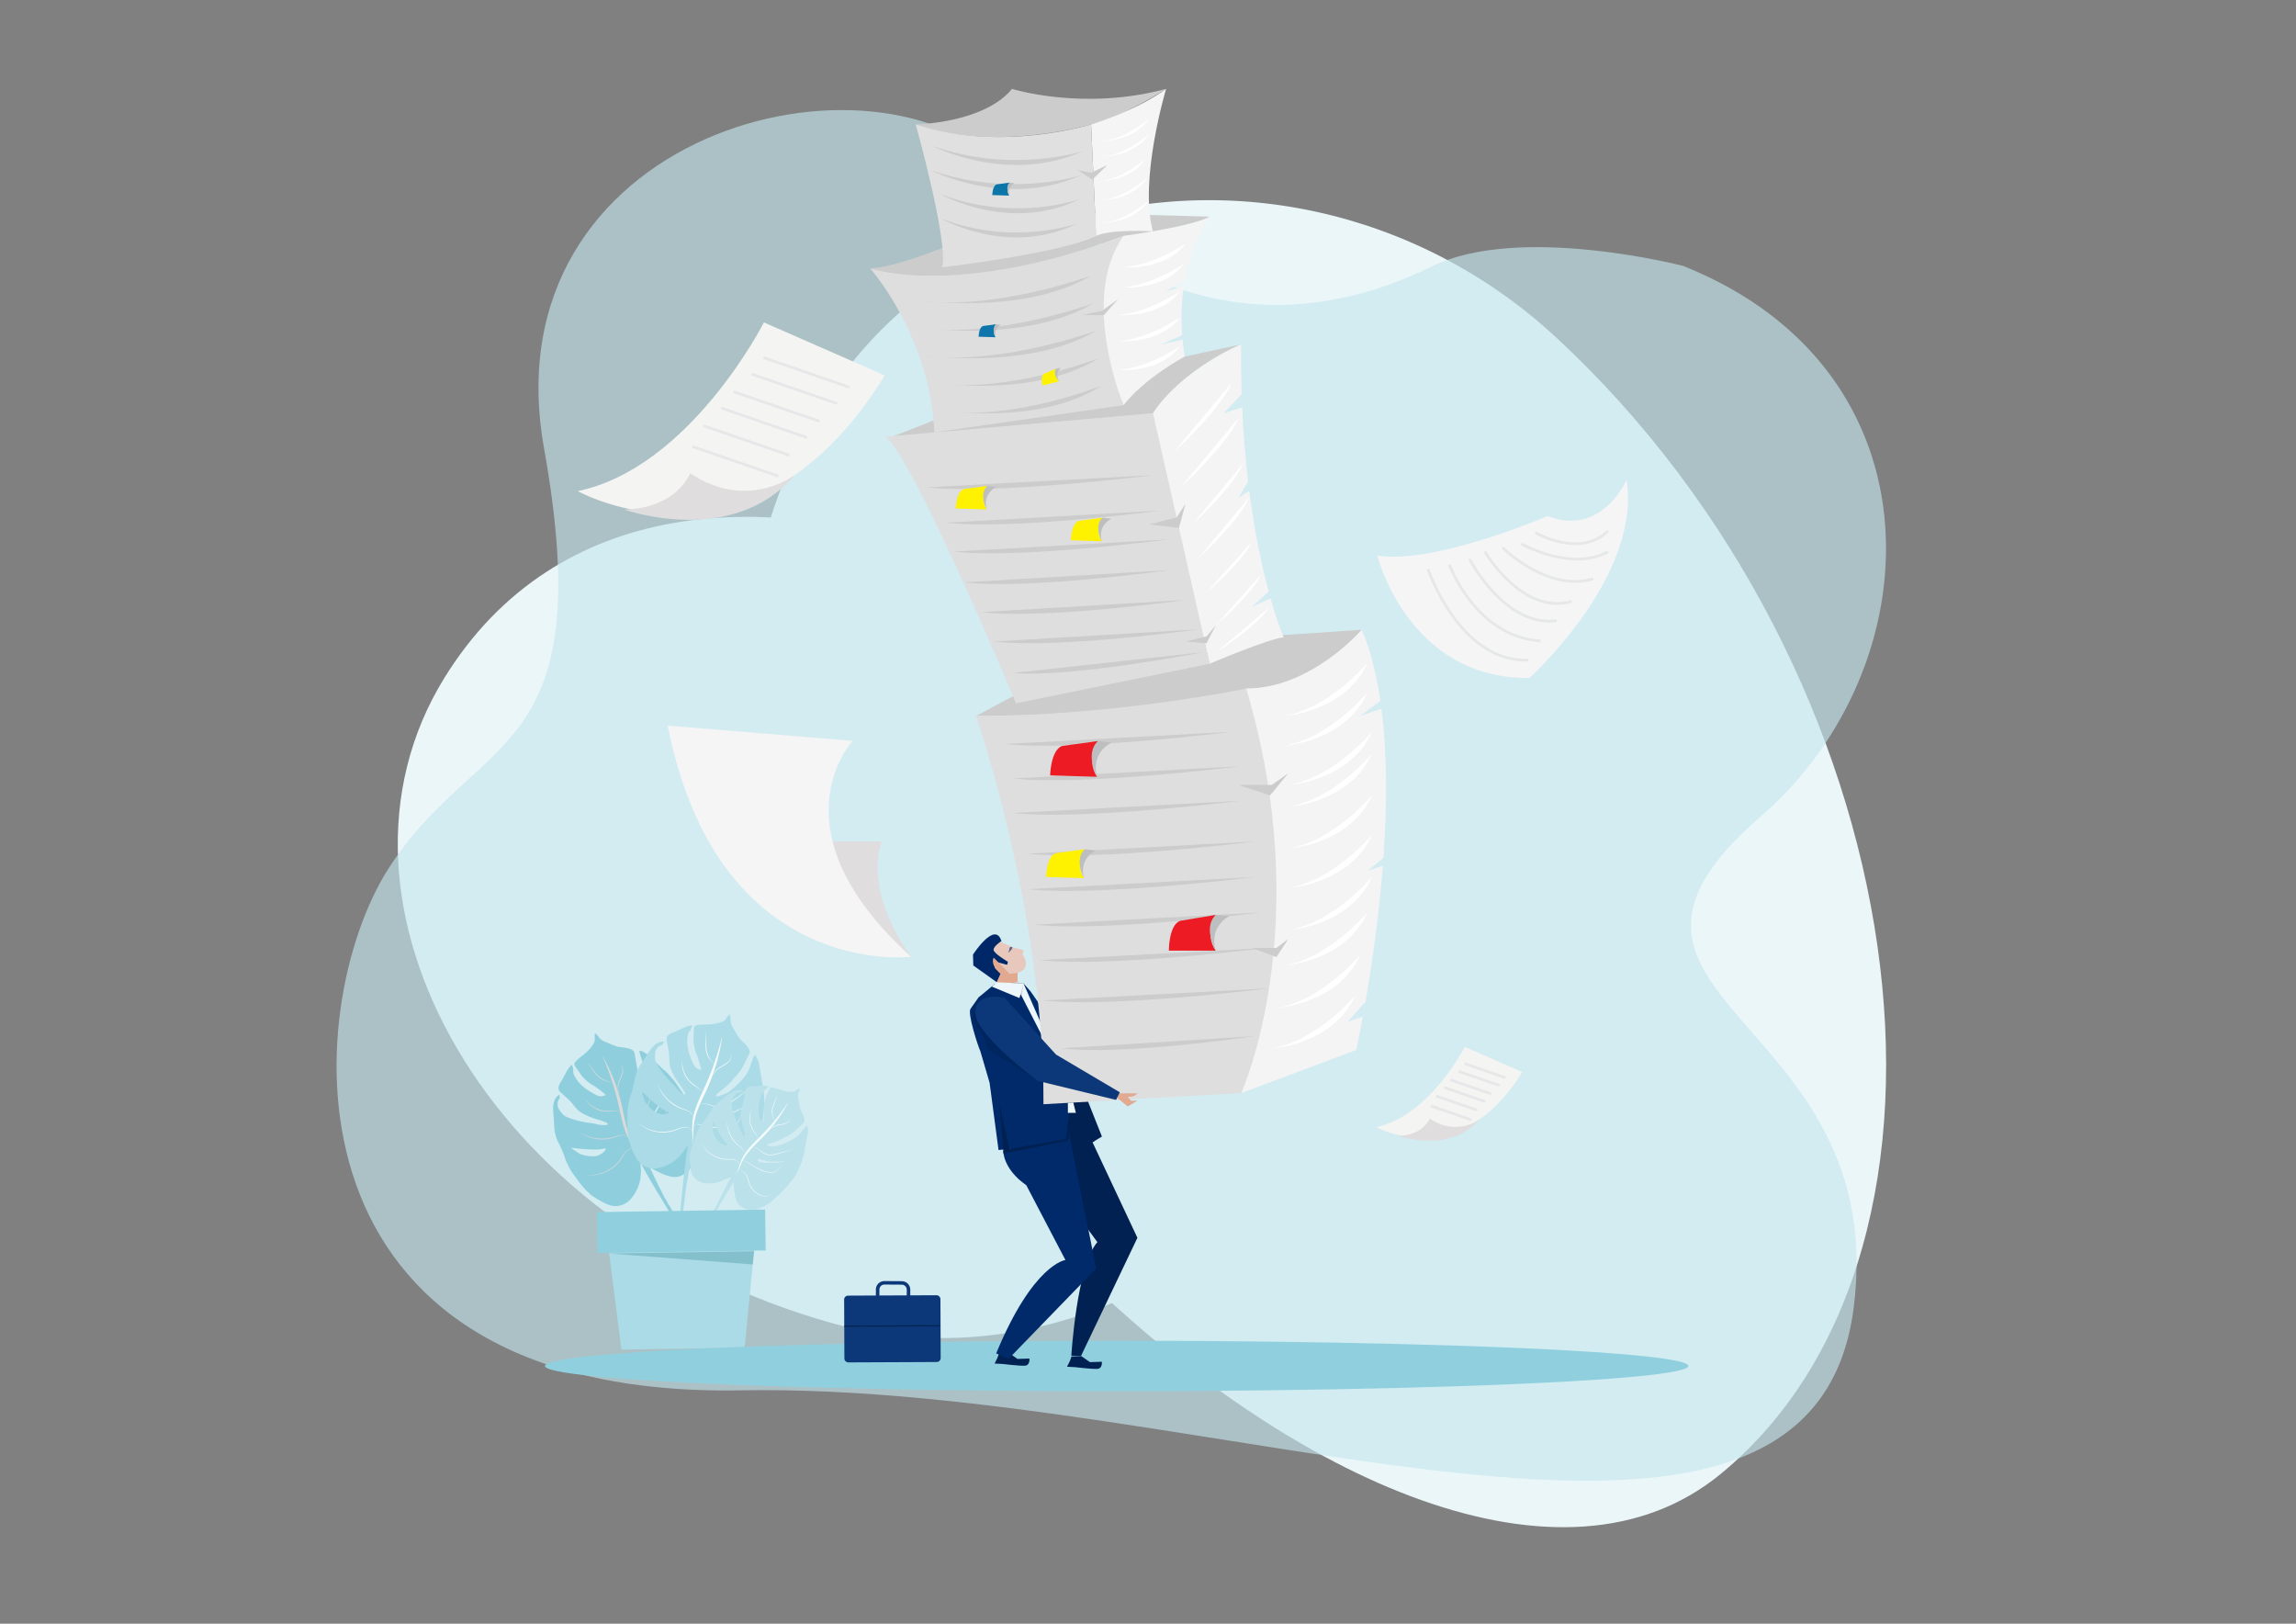 <svg xmlns="http://www.w3.org/2000/svg" id="Layer_1" data-name="Layer 1" version="1.1" viewBox="0 0 841.89 595.28"><rect x="0" y="0" width="841.89" height="595.28" fill="#808080" stroke="none"/><defs><style>.cls-14,.cls-15,.cls-16,.cls-17,.cls-2,.cls-20,.cls-21,.cls-24,.cls-26,.cls-28,.cls-29,.cls-3,.cls-31,.cls-32,.cls-4,.cls-5,.cls-6,.cls-7,.cls-8,.cls-9{stroke-width:0}.cls-2{fill:#dbdada}.cls-3{fill:#f5f5f5}.cls-4{fill:#dedede}.cls-5{fill:#f4f4f2}.cls-6{fill:#e0a990}.cls-33,.cls-34{stroke:#faf8f8;stroke-width:.25px}.cls-33,.cls-34,.cls-35{stroke-miterlimit:10}.cls-31,.cls-33{fill:#f6fbfc}.cls-7{fill:#ed1c24}.cls-8{fill:#edf6fb}.cls-9{fill:#0c3879}.cls-14{fill:#f4f4f4}.cls-15{fill:#aadbe6}.cls-16{fill:#bcbec0}.cls-17{fill:#002a69}.cls-34,.cls-35{fill:none}.cls-35{stroke:#e6e7e8}.cls-20{fill:#dfddde}.cls-21{fill:#fff200}.cls-32{fill:#002152}.cls-24{fill:#ebf6f9}.cls-26{fill:#ccc}.cls-28{fill:#fff}.cls-29{fill:#90d0de}</style></defs><path d="M570.39 123.52c-50.19-46.43-121.81-62.57-186.4-40.13-43 14.94-85.3 47.48-103.99 115.1-44.85 162.3 235.35 437.16 351.04 341.8 100.98-83.23 72.25-293.83-60.65-416.78Z" class="cls-24"/><path d="M305.59 485.23c48.06 13.36 103.08 1.3 142.68-32.55 26.36-22.54 47.47-55.78 42.38-103.54-12.23-114.62-245.22-234.5-327.79-100.48-50.44 81.87 15.46 201.2 142.73 236.57" class="cls-24"/><path d="M617.2 97.5s-60.04-15.6-92.11.15c-32.07 15.74-92.35 32.51-155.6-34.61-48.6-51.57-190.64-14.13-170.01 101.28s-24.36 103.28-56.92 153.93S100 512.82 271.68 509.72c171.68-3.09 392.04 93.83 408.01-30.18C693.6 371.5 567.75 366.67 645.64 299.3c63.09-54.57 67.97-163.32-28.45-201.8Z" style="stroke-width:0;fill:#c3e5ed;opacity:.64"/><path d="M596.45 175.8s-8.92 21.19-28.99 13.38c0 0-41.26 17.84-62.44 14.5 0 0 11.15 45.2 55.75 44.9 0 0 41.26-37.1 35.68-72.78" class="cls-3"/><path d="M562.94 195.26s16.39 9.63 26.76-.66M557.8 199.36s18.09 10.35 31.9 2.92M551 200.79s16.47 16.48 33.19 11.4M544.42 202.16s13.63 23.53 31.9 18.33" class="cls-35"/><path d="M538.84 204.96s13.01 25.19 31.96 22.59M531.41 206.97s9.66 26.52 33.45 28.01" class="cls-35"/><path d="M523.6 208.59s11.46 34.19 36.77 33.45" class="cls-35"/><path d="M294.23 308.51h29.09s-7.5 16.61 10.74 42.26c0 0-31.02-13.15-39.84-42.26Z" class="cls-20"/><path d="M312.66 271.6s-30.28 32.34 21.42 79.17c0 0-70.74 8.92-89.25-84.74l67.83 5.58Z" class="cls-3"/><path d="M280.11 118.21s-27.07 53.28-68.25 61.84c0 0 64.12 36.12 112.59-42.41z" class="cls-5"/><path d="M291.37 174.2s-17.31 13.36-38.32-.7c0 0-4.69 12.8-24.16 13.31 0 0 39.65 14.21 62.49-12.62Z" class="cls-20"/><path d="m279.99 131.11 31.47 10.85M275.49 137.11l31.47 10.84M268.99 143.6l31.47 10.84M264.49 149.59l31.47 10.85M257.98 156.08l31.47 10.85M253.91 163.7l31.47 10.85" class="cls-35"/><path d="M537.09 383.8s-12.87 25.33-32.45 29.41c0 0 30.49 17.18 53.54-20.17l-21.08-9.24Z" class="cls-5"/><path d="M542.45 410.43s-8.23 6.35-18.22-.33c0 0-2.23 6.09-11.49 6.33 0 0 18.85 6.76 29.71-6" class="cls-20"/><path d="M537.04 389.94 552 395.1M534.9 392.79l14.96 5.16M531.8 395.88l14.97 5.15M529.66 398.72l14.97 5.16M526.57 401.81l14.96 5.16M524.63 405.43l14.97 5.16" class="cls-35"/><path d="M249.48 399.62a28.6 28.6 0 0 0-4.05-5.39c-.62-.79-1.31-1.52-2.16-2.09l-5.61-5.33c-.49-.44-1.08-.78-1.65-1.12-.33-.2-.7-.31-1.07-.45s-.51-.05-.45.32c.07.43.17.85.3 1.27.39 1.23.83 2.44 1.18 3.68.43 1.49.41 3.02.27 4.55-.17 1.79-.34 3.58-.85 5.32-.18.59-.26 1.23-.52 1.79-.33.73-.76 1.43-1.2 2.11-.3.47-.66.91-1.04 1.33-.23.25-.57.11-.61-.24-.02-.12 0-.26.03-.38.35-1.5.74-2.99 1.06-4.5.17-.78.25-1.58.33-2.38.12-1.25.21-2.5.29-3.76.04-.65.05-1.31 0-1.95-.05-.62-.17-1.24-.28-1.86-.26-1.47-.51-2.93-.79-4.4-.12-.64-.53-1.08-1.12-1.37-1.02-.48-2.11-.65-3.21-.78-.77-.09-1.56-.14-2.28-.39-1.4-.48-2.76-1.09-4.13-1.64-.99-.39-1.82-.97-2.44-1.86-.26-.38-.59-.72-.92-1.03-.27-.24-.47-.16-.49.19-.03.43-.01.87.01 1.3.04.72-.03 1.41-.43 2.05-1.1 1.79-2.56 3.23-4.23 4.49-.79.6-1.53 1.26-2.25 1.94-.63.6-.73 1.23-.26 1.93.55.82 1.13 1.62 1.72 2.41.59 1 2.12 3.09 5.39 4.83.34.24.68.48 1.01.73.94.69 1.86 1.41 2.77 2.13.32.25.26.42-.12.57-.96.38-1.94.34-2.84-.08-1-.47-1.96-1.05-2.9-1.65-2.07-1.31-3.86-2.91-5.07-5.09-.39-.7-.77-1.43-.67-2.24.09-.77-.32-1.42-.39-2.18-.24.12-.46.25-.63.43-.65.67-1.11 1.47-1.55 2.27-.58 1.05-1.13 2.11-1.73 3.14-.35.61-.81 1.17-.98 1.88-.19.8-.2 1.56.44 2.18.38.36.79.69 1.17 1.04.82.75 1.68 1.47 2.46 2.27.67.69 1.23 1.49 1.86 2.22.65.74 1.33 1.48 2.17 2 1.99 1.22 4.15 2.07 6.4 2.69 1.01.28 1.98.68 2.96 1.07.2.08.45.34.45.51 0 .28-.35.3-.59.33-.99.12-1.97 0-2.93-.17-.63-.12-1.25-.29-1.89-.4-1.06-.18-2.12-.3-3.17-.49a32 32 0 0 1-5.27-1.42c-.91-.34-1.85-.67-2.55-1.36-.5-.49-.89-1.1-1.31-1.67-.82-1.11-.95-2.97-.05-4 .11-.13.19-.35.18-.51-.04-.36-.25-.71 0-1.1-.09.01-.14.03-.18.05-.91.52-1.46 1.31-1.82 2.27-.54 1.43-.46 2.9-.36 4.38.07 1.16.21 2.31.25 3.47.03.92.08 1.84.2 2.76.15 1.16.44 2.29.85 3.37.36.96.9 1.85 1.33 2.79.43.95.84 1.91 1.21 2.87.31.8.51 1.65.87 2.43.54 1.2 1.11 2.39 1.79 3.51.7 1.15 1.54 2.22 2.36 3.31.74 1.08 1.5 2.02 2.22 2.83.06.07.12.15.18.22.32.4.69.77 1.05 1.17.01-.02.03-.05.04-.07.4.39.76.72 1.09 1-.03.02-.06.03-.08.05.03.03.07.08.11.11.46.32.92.65 1.39.96 1.69 1.11 3.41 2.15 5.31 2.87 1.41.54 2.84.65 4.3.3 1.7-.41 3.11-1.32 4.18-2.69 1.81-2.31 3.07-4.86 3.36-7.82.07-.78.11-1.56.1-2.34 0-.78-.1-1.56-.11-2.35 0-.13.02-.26.05-.4 3.64 7.11 14.48 24.37 14.48 24.37l1.44-.52c-.76-.68-1.64-1.8-2.58-3.22 0-.02-.02-.03-.03-.05-.54-.93-1.06-1.88-1.59-2.82-.36-.64-.71-1.28-1.08-1.91-.14-.23-.33-.43-.49-.65-.05-.07-.09-.15-.13-.22-.1-.21-.18-.44-.29-.65-.41-.72-.83-1.44-1.24-2.15-2.07-3.99-4.01-8.11-5.34-10.99.14.12.28.25.43.37.99.81 2.12 1.38 3.27 1.92 1.46.7 2.93 1.33 4.55 1.59 1.71.27 3.27-.11 4.67-1.1 2.08-1.48 3.3-3.55 3.88-5.99.43-1.8.53-3.64.38-5.49q-.045-.63-.15-1.26s-1.56-12.64-5.61-18.03Zm-27.45 21.89c-.32.54-.79.94-1.28 1.31-.75.54-1.58.96-2.51 1.04-.77.07-1.55.07-2.32-.02-1.17-.14-2.32-.4-3.39-.84l-3.3-2.22c1.81.24 4.76.57 7.56.63.1 0 .2 0 .3.01 1.26.04 2.52.06 3.76-.21.32-.05.62-.1.9-.17.34 0 .45.18.28.48Zm20.46-17.55c-1.06 2.51-2.48 4.81-4.03 7.04-.5.72-1.08 1.37-1.83 1.84-.22.14-.49.23-.74.29-.3.08-.56-.22-.43-.5.11-.23.31-.43.49-.62 1.32-1.44 2.89-2.66 3.99-4.3.71-1.06 1.31-2.18 1.96-3.28l.9-1.56c.03.02.07.03.1.05-.14.34-.28.69-.42 1.03Z" style="stroke-width:0;fill:#8fcfdd"/><path d="m235.79 425.15-.2-.37c-.14-.24-.34-.59-.64-1.03-.3-.43-.68-.95-1.15-1.53-.46-.58-1.01-1.24-1.59-2s-1.15-1.65-1.68-2.64c-.53-1-1-2.11-1.41-3.3-.83-2.39-1.4-5.1-2.01-7.9-.61-2.79-1.3-5.43-2.01-7.8s-1.44-4.49-2.09-6.25c-.66-1.76-1.23-3.17-1.64-4.14s-.64-1.51-.64-1.51.07.13.21.37c.13.24.34.6.59 1.06.5.93 1.2 2.29 1.99 4.01a69.92 69.92 0 0 1 4.66 14.02c.61 2.82 1.11 5.49 1.82 7.85.35 1.18.75 2.27 1.2 3.26s.94 1.88 1.46 2.66c.51.78 1 1.48 1.42 2.1s.76 1.18 1.01 1.64c.26.46.43.84.54 1.09.1.26.16.39.16.39Z" class="cls-2"/><path d="M227.4 390.16s.03.02.09.07c.03.02.07.05.11.08.04.04.09.08.14.13.2.21.46.56.59 1.07.15.5.17 1.14.05 1.82-.11.69-.42 1.39-.74 2.1s-.62 1.39-.78 2.04c-.16.64-.14 1.25-.13 1.76s0 .93-.03 1.22c-.02.14-.04.25-.05.33-.02.07-.02.11-.02.11s0-.04.01-.11c0-.07.02-.19.02-.33.01-.29-.01-.7-.06-1.21-.02-.26-.05-.54-.05-.84 0-.31.03-.64.09-.98.13-.68.43-1.39.75-2.1.32-.72.63-1.39.76-2.04.14-.65.15-1.26.04-1.75-.09-.5-.31-.86-.49-1.08-.05-.05-.09-.1-.12-.14-.04-.04-.07-.07-.1-.09-.06-.05-.08-.08-.08-.08ZM214.32 402.55s.12.18.33.49c.23.3.56.75 1.05 1.23.48.48 1.11 1 1.87 1.48s1.67.89 2.66 1.17c2 .59 3.93.28 5.31.37.69.03 1.25.12 1.62.22.19.05.33.09.43.13.1.03.15.05.15.05s-.05-.01-.15-.04-.24-.06-.43-.1c-.38-.07-.93-.13-1.61-.12-.69 0-1.5.07-2.41.09-.91.03-1.94-.04-2.96-.34a9.7 9.7 0 0 1-2.71-1.24c-.77-.51-1.38-1.06-1.85-1.57s-.78-.98-.99-1.3l-.3-.52ZM212.76 415.3s.22.12.63.35c.2.11.46.23.75.37.15.07.31.13.48.21.17.07.35.15.55.22 1.53.59 3.79 1.12 6.3.99 1.25-.06 2.44-.27 3.48-.57.53-.14 1.01-.32 1.48-.46s.92-.25 1.34-.28c.84-.08 1.52.15 1.91.4.2.13.33.25.41.34s.12.14.12.14-.04-.05-.13-.13-.22-.2-.42-.31c-.39-.23-1.07-.41-1.88-.3-.41.05-.84.17-1.3.32s-.94.35-1.47.5c-1.05.33-2.26.56-3.53.62-1.27.07-2.49-.05-3.57-.27s-2.03-.53-2.79-.86c-.19-.07-.37-.16-.54-.24s-.33-.15-.47-.23c-.29-.16-.54-.29-.74-.41l-.61-.39ZM214.33 430.69s.32.03.91.09c.29.01.65.03 1.07.03.42-.02.89-.02 1.41-.1 1.04-.12 2.26-.39 3.54-.9.16-.06.32-.13.49-.19.16-.08.32-.15.48-.23.33-.15.65-.33.97-.52.17-.09.32-.19.48-.3.16-.1.32-.21.48-.31.16-.11.31-.23.47-.35s.32-.23.46-.37c.3-.26.6-.51.87-.79.13-.14.28-.27.4-.41l.37-.43c.48-.57.9-1.16 1.26-1.75.37-.58.73-1.15 1.13-1.62.4-.48.84-.88 1.31-1.14s.94-.39 1.36-.43.79.02 1.07.11c.57.2.76.49.77.47 0 .02-.22-.27-.78-.43-.28-.08-.64-.12-1.05-.07-.41.06-.86.2-1.31.46s-.86.66-1.23 1.14c-.38.48-.72 1.04-1.08 1.63s-.77 1.21-1.26 1.79c-.12.15-.25.29-.37.44-.13.14-.27.28-.41.42-.27.29-.58.54-.88.81-.15.14-.31.25-.47.37s-.32.24-.48.35c-.17.11-.33.21-.49.32s-.32.21-.49.3c-.33.18-.66.37-1 .51-.17.08-.33.15-.49.23-.17.06-.33.13-.5.19-1.31.49-2.56.73-3.61.82-.53.06-1 .04-1.42.05-.42-.02-.78-.05-1.07-.07l-.9-.14ZM240.2 396.15l-.03.21c-.02.14-.05.34-.1.6-.09.52-.25 1.27-.48 2.18-.23.92-.54 2-.91 3.19q-.285.9-.6 1.86c-.21.64-.43 1.32-.74 1.98s-.74 1.26-1.24 1.74c-.5.49-1.05.87-1.63 1.15-.58.27-1.15.45-1.68.62-.53.16-1.02.32-1.45.51s-.79.41-1.08.65c-.29.23-.5.48-.65.69-.15.22-.23.41-.28.53-.04.13-.07.2-.07.2l.06-.2c.04-.13.12-.33.26-.55.14-.23.35-.48.63-.73.29-.25.65-.49 1.08-.7s.92-.39 1.45-.57 1.09-.37 1.64-.64a6.06 6.06 0 0 0 2.72-2.8c.31-.64.52-1.3.74-1.95.22-.64.43-1.26.63-1.85.4-1.18.74-2.25 1-3.16s.45-1.64.57-2.16c.06-.26.1-.46.13-.59.03-.14.05-.21.05-.21ZM214.97 389.39s.04.03.1.08c.07.05.17.13.29.23.25.21.59.53.98.97.38.44.8.99 1.26 1.61s.95 1.29 1.56 1.92c.61.62 1.28 1.12 1.95 1.48s1.32.59 1.88.73 1.03.2 1.35.22c.16.02.29.02.37.02h.13-.13c-.09 0-.21.01-.38 0-.33 0-.8-.02-1.38-.13a8 8 0 0 1-1.95-.66c-.7-.34-1.41-.85-2.04-1.49-.62-.65-1.11-1.35-1.55-1.98-.43-.63-.82-1.2-1.18-1.66-.35-.46-.67-.8-.9-1.03-.11-.12-.21-.2-.27-.25-.06-.06-.1-.09-.1-.09ZM243.26 404.67s.14.28.37.79c.12.26.25.57.39.95s.28.81.38 1.32c.09.5.15 1.07.05 1.67-.02.15-.05.3-.1.45q-.06.225-.15.45c-.12.3-.29.59-.48.87-.38.57-.87 1.09-1.39 1.6-.53.51-1.12.99-1.76 1.44-1.27.9-2.58 1.59-3.79 2.18-1.2.59-2.31 1.08-3.22 1.51-.45.21-.85.45-1.1.76-.26.3-.33.65-.32.93s.13.48.22.59c.05.05.09.09.12.11s.05.03.05.03-.02-.01-.05-.03a1 1 0 0 1-.13-.11c-.1-.11-.23-.3-.26-.59-.03-.28.03-.66.3-.98.25-.33.65-.59 1.1-.82.91-.45 1.98-1 3.18-1.6 1.19-.61 2.48-1.31 3.73-2.2.63-.44 1.21-.91 1.73-1.41.52-.49 1.01-1 1.38-1.54.19-.27.35-.54.47-.83.06-.14.12-.28.15-.43.05-.14.08-.29.1-.43.11-.57.07-1.12 0-1.61-.08-.49-.2-.93-.32-1.31s-.25-.7-.35-.96c-.21-.52-.33-.81-.33-.81ZM233.93 422.09s.15.02.18.1-.07.19-.07.19-.15-.02-.18-.1.07-.19.07-.19M252.32 417.05s0 .07.01.21c0 .14 0 .35-.05.61s-.15.58-.32.92-.42.71-.74 1.07c-.64.72-1.6 1.4-2.77 1.9s-2.58.81-4.05.75c-.74-.02-1.45-.14-2.12-.32s-1.29-.4-1.89-.57-1.18-.28-1.73-.28-1.06.11-1.51.25c-.9.29-1.62.59-2.11.79-.49.21-.76.33-.76.33s.26-.14.74-.37 1.18-.55 2.08-.88c.45-.16.97-.3 1.55-.31.57-.02 1.18.09 1.79.24.62.16 1.24.37 1.9.54s1.35.28 2.06.3c1.43.05 2.8-.23 3.95-.69 1.16-.47 2.11-1.1 2.76-1.78.33-.34.58-.69.76-1.01.18-.33.29-.63.35-.89s.08-.46.08-.6v-.21Z" class="cls-2"/><path d="M280.01 407.32c.26-2.09.29-4.33.02-6.74-.02-1.01-.13-2-.46-2.97l-1.26-7.63c-.12-.65-.39-1.27-.65-1.89-.14-.35-.37-.68-.58-1-.21-.33-.38-.34-.55-.01-.2.38-.38.78-.53 1.19-.43 1.21-.81 2.45-1.27 3.65-.55 1.45-1.49 2.66-2.53 3.79-1.21 1.33-2.43 2.66-3.89 3.73-.5.37-.95.82-1.49 1.11-.71.38-1.47.68-2.23.96-.53.19-1.08.33-1.63.44-.34.06-.52-.26-.34-.56.06-.11.16-.21.25-.29 1.19-.98 2.39-1.94 3.56-2.95.6-.52 1.16-1.11 1.7-1.7.85-.93 1.68-1.87 2.49-2.83.42-.5.82-1.01 1.18-1.56.34-.52.61-1.09.9-1.65.68-1.33 1.36-2.65 2.02-3.99.29-.59.23-1.18-.07-1.77-.52-1-1.29-1.79-2.1-2.56-.56-.53-1.16-1.05-1.58-1.68-.83-1.23-1.54-2.53-2.31-3.8-.55-.91-.87-1.87-.82-2.95.02-.46-.03-.93-.12-1.38-.07-.35-.28-.41-.51-.14-.28.33-.54.69-.78 1.05-.4.6-.87 1.11-1.58 1.38-1.96.76-3.99 1.03-6.09 1.03-.99 0-1.98.08-2.96.19-.86.1-1.33.54-1.37 1.38-.06.98-.07 1.97-.08 2.95-.13 1.15-.17 3.75 1.39 7.1.12.4.25.79.37 1.19.33 1.12.64 2.24.93 3.37.1.39-.05.5-.44.39-.99-.28-1.76-.9-2.22-1.78-.52-.98-.93-2.03-1.32-3.07-.86-2.3-1.32-4.65-.97-7.12.11-.8.25-1.6.82-2.19.54-.56.6-1.32 1-1.97-.26-.04-.52-.07-.76-.04-.92.14-1.77.51-2.61.88-1.09.49-2.17 1-3.27 1.47-.65.28-1.35.44-1.91.91-.63.53-1.1 1.13-.96 2.01.08.52.21 1.02.31 1.54.21 1.1.46 2.19.59 3.29.12.96.08 1.93.15 2.89.07.98.17 1.98.53 2.9.86 2.17 2.06 4.15 3.48 6.01.63.83 1.17 1.74 1.72 2.63.11.18.16.54.05.67-.18.22-.46.03-.68-.09-.86-.5-1.57-1.18-2.24-1.9-.44-.47-.82-.99-1.26-1.46-.73-.78-1.51-1.52-2.24-2.31-1.23-1.35-2.37-2.78-3.35-4.31-.52-.82-1.07-1.65-1.22-2.62-.11-.69-.05-1.42-.04-2.12.01-1.38 1.03-2.94 2.37-3.22.17-.03.36-.16.45-.3.19-.31.23-.72.66-.88a.3.3 0 0 0-.17-.06c-1.04-.13-1.96.17-2.82.71-1.29.81-2.11 2.04-2.93 3.27-.64.97-1.23 1.97-1.9 2.92-.53.75-1.05 1.52-1.5 2.32-.58 1.02-1.03 2.09-1.35 3.2-.29.98-.39 2.02-.62 3.02a67 67 0 0 1-.76 3.03c-.23.83-.58 1.63-.77 2.47-.29 1.28-.56 2.58-.69 3.88-.13 1.34-.11 2.7-.11 4.06-.06 1.31-.02 2.52.07 3.6v.28c.02.52.08 1.03.13 1.56.03-.01.05-.02.07-.03.08.55.17 1.04.26 1.46h-.1c0 .05 0 .11.02.16.17.53.34 1.07.53 1.6.68 1.9 1.43 3.77 2.51 5.49.8 1.28 1.87 2.23 3.25 2.84 1.6.7 3.28.82 4.96.38 2.83-.75 5.38-2.03 7.39-4.22.53-.58 1.03-1.18 1.49-1.81.47-.63.86-1.31 1.32-1.94.08-.1.17-.2.28-.28-1.38 7.87-3.14 28.17-3.14 28.17l1.46.45c-.2-1-.22-2.43-.12-4.12v-.05c.13-1.07.29-2.14.43-3.2.1-.72.21-1.45.29-2.17.03-.27 0-.55 0-.82 0-.08.02-.17.04-.25.05-.23.13-.46.16-.69q.165-1.23.3-2.46c.75-4.43 1.68-8.89 2.36-11.98l.12.55c.3 1.24.87 2.38 1.45 3.5.74 1.43 1.54 2.83 2.67 4.01 1.2 1.25 2.68 1.88 4.39 1.93 2.55.08 4.77-.84 6.7-2.44 1.43-1.18 2.62-2.59 3.62-4.15.23-.36.44-.72.64-1.09 0 0 6.37-11.03 6.39-17.77Zm-35.09.92c-.58.24-1.2.28-1.81.27-.93-.02-1.84-.18-2.63-.68-.65-.41-1.28-.88-1.83-1.41-.85-.82-1.61-1.72-2.2-2.72l-1.29-3.76c1.3 1.28 3.46 3.33 5.66 5.06.08.06.16.13.24.19.98.79 1.97 1.57 3.13 2.1.28.15.55.29.82.41.27.2.25.42-.07.55Zm26.9-1.67c-2.36 1.36-4.88 2.35-7.46 3.19-.83.27-1.69.45-2.57.37-.26-.02-.52-.11-.77-.21-.29-.12-.32-.52-.04-.66.23-.12.5-.15.76-.2 1.92-.35 3.91-.38 5.77-1.02 1.2-.41 2.36-.95 3.54-1.44.55-.23 1.11-.46 1.66-.7.02.03.03.07.05.1-.32.19-.63.38-.95.57Z" class="cls-15"/><path d="m253.7 419.44.06-.42c.03-.28.08-.68.11-1.21.03-.52.03-1.17 0-1.91-.02-.75-.06-1.6-.06-2.55s.07-2.01.25-3.12.48-2.28.87-3.49c.78-2.41 1.96-4.91 3.16-7.51s2.23-5.11 3.1-7.44c.86-2.32 1.55-4.45 2.09-6.25s.93-3.27 1.18-4.3l.39-1.59-.06.42c-.04.27-.09.68-.17 1.2a69 69 0 0 1-.83 4.4 68 68 0 0 1-1.76 6.41c-.78 2.38-1.76 4.96-2.97 7.59-1.21 2.62-2.43 5.05-3.28 7.36-.43 1.15-.77 2.27-1 3.33-.24 1.06-.38 2.07-.44 3-.07.93-.09 1.79-.13 2.54s-.1 1.4-.18 1.92c-.07.53-.16.93-.23 1.2s-.11.41-.11.41Z" class="cls-31"/><path d="m268.1 386.47.03.11c.01.04.02.08.04.14 0 .06.02.12.03.19.04.28.03.72-.18 1.21-.19.49-.56 1.01-1.06 1.49-.51.48-1.17.86-1.86 1.23-.69.38-1.33.73-1.85 1.16-.52.42-.87.91-1.17 1.33s-.56.75-.76.95c-.1.1-.18.18-.24.23s-.09.08-.09.08l.08-.08c.05-.05.13-.14.22-.25.18-.22.41-.57.68-1 .14-.22.29-.46.47-.7.18-.25.41-.49.66-.72.52-.46 1.18-.85 1.86-1.22.69-.38 1.34-.73 1.84-1.17s.88-.92 1.09-1.37c.22-.45.27-.87.26-1.15 0-.07 0-.13-.01-.19 0-.05-.02-.1-.02-.14-.01-.07-.02-.11-.02-.11ZM250.19 388.47l-.03.59c0 .38 0 .94.1 1.61s.28 1.47.6 2.31.8 1.71 1.42 2.54c1.24 1.67 2.97 2.6 4.01 3.5.54.44.92.85 1.16 1.15.12.15.21.27.26.36.06.08.09.13.09.13s-.03-.04-.1-.12c-.06-.08-.16-.2-.29-.34-.26-.28-.66-.67-1.21-1.07-.55-.41-1.24-.85-1.98-1.38s-1.52-1.21-2.16-2.06a9.64 9.64 0 0 1-1.94-4.99c-.07-.69-.03-1.25 0-1.63.05-.38.07-.59.07-.59ZM241.25 397.71l.29.66c.1.21.23.46.38.75.08.15.17.29.26.46.09.16.19.33.3.5.87 1.39 2.35 3.18 4.43 4.59 1.04.71 2.1 1.26 3.12 1.65.5.21 1 .35 1.46.53.46.17.88.36 1.24.58.72.45 1.13 1.04 1.28 1.47.08.22.11.4.12.52v.19s0-.06-.02-.18-.06-.3-.15-.51c-.18-.42-.6-.97-1.31-1.37-.35-.2-.77-.37-1.23-.52-.46-.16-.96-.29-1.48-.49-1.04-.37-2.14-.92-3.19-1.64-1.06-.72-1.96-1.54-2.69-2.37s-1.3-1.65-1.71-2.37c-.11-.18-.2-.35-.29-.52-.08-.17-.17-.32-.24-.47-.13-.3-.25-.56-.34-.77l-.25-.67ZM233.23 410.94s.24.22.67.62c.23.19.5.41.83.67.34.23.72.52 1.18.77.9.53 2.04 1.05 3.37 1.42.17.05.33.09.5.14.17.03.35.07.52.11.35.08.72.12 1.09.17.18.03.37.04.56.05s.38.03.57.04h.58c.2 0 .39 0 .59-.01.4-.03.79-.04 1.17-.11.19-.03.38-.05.57-.08.19-.04.37-.08.55-.12.73-.16 1.41-.39 2.06-.63s1.27-.47 1.88-.62c.61-.14 1.2-.2 1.73-.12.53.07.99.26 1.35.48s.62.49.79.73c.33.5.31.85.33.84-.02 0-.02-.35-.36-.82-.17-.23-.43-.48-.79-.68s-.81-.36-1.32-.42-1.08.01-1.67.17c-.59.15-1.2.39-1.84.65s-1.34.5-2.08.67l-.56.12c-.19.04-.38.06-.58.09-.39.07-.79.09-1.19.11-.2.02-.4.01-.6.01h-.59c-.2-.01-.39-.03-.58-.04s-.39-.03-.57-.06c-.38-.06-.75-.1-1.11-.19-.18-.04-.36-.08-.53-.12l-.51-.15c-1.34-.4-2.48-.96-3.37-1.52-.45-.27-.83-.57-1.16-.82-.32-.27-.59-.51-.81-.7-.41-.42-.64-.65-.64-.65ZM274.7 398.96l-.15.15c-.1.1-.25.24-.44.42-.39.36-.96.86-1.7 1.45-.73.59-1.63 1.27-2.65 2-.51.36-1.04.74-1.6 1.13s-1.14.8-1.79 1.13a6.13 6.13 0 0 1-4.03.57c-.62-.13-1.19-.33-1.71-.52s-1.01-.36-1.47-.46c-.46-.11-.88-.14-1.25-.13s-.69.08-.94.16-.43.19-.55.26c-.11.08-.17.12-.17.12s.06-.04.17-.13c.12-.08.29-.19.54-.29s.57-.18.95-.2c.38-.03.81 0 1.28.09s.97.25 1.5.42 1.09.36 1.69.47c1.2.22 2.61.07 3.86-.59.63-.32 1.2-.73 1.76-1.11s1.1-.75 1.62-1.1c1.03-.7 1.94-1.35 2.7-1.92.75-.56 1.35-1.04 1.75-1.38.2-.17.36-.3.46-.39.11-.09.16-.14.16-.14ZM258.64 378.36s.01.04.04.13c.02.08.06.2.09.36.07.32.15.78.19 1.37.04.58.04 1.28.03 2.04 0 .77-.02 1.61.09 2.47s.35 1.67.67 2.36c.31.69.7 1.26 1.05 1.72.36.45.7.78.94.99.12.11.22.19.29.24s.1.08.1.08-.04-.03-.11-.07c-.07-.05-.18-.12-.31-.22-.26-.2-.62-.5-1.02-.94-.39-.44-.81-1.01-1.16-1.71-.35-.69-.62-1.53-.73-2.42s-.08-1.75-.04-2.51c.03-.77.07-1.45.06-2.03 0-.58-.05-1.04-.1-1.36-.02-.16-.05-.28-.06-.37-.02-.08-.02-.13-.02-.13M272 407.61s-.06.31-.18.86c-.06.28-.14.61-.26 1-.12.38-.27.82-.49 1.28-.23.45-.53.94-.96 1.36-.11.1-.22.21-.35.3-.12.1-.26.19-.4.27-.28.16-.59.3-.91.41-.65.22-1.35.34-2.07.43-.73.09-1.49.12-2.27.09-1.56-.05-3.02-.29-4.34-.54-1.32-.26-2.49-.53-3.48-.73-.49-.1-.95-.15-1.33-.06-.39.08-.66.32-.81.55-.16.23-.19.46-.18.6 0 .07.02.13.03.16.01.04.02.06.02.06s0-.02-.02-.05c-.01-.04-.03-.09-.04-.16-.02-.15 0-.38.15-.63.15-.24.42-.51.83-.61.4-.11.88-.08 1.38 0 1 .18 2.18.4 3.5.64 1.32.23 2.77.45 4.3.5.77.03 1.51 0 2.23-.08s1.41-.19 2.03-.39c.31-.1.61-.22.88-.37.13-.08.26-.16.38-.25.12-.08.23-.18.34-.28.43-.39.73-.85.97-1.29s.4-.86.53-1.24.23-.71.3-.98c.15-.54.22-.85.22-.85M254.06 415.89s.11.1.08.18c-.02.08-.17.11-.17.11s-.11-.1-.08-.18c.02-.08.17-.11.17-.11M271.77 422.94l-.12.18c-.08.11-.21.27-.41.46-.2.18-.47.37-.81.54s-.76.31-1.23.41c-.95.18-2.12.15-3.36-.16a9.6 9.6 0 0 1-3.69-1.84c-.57-.46-1.07-.99-1.5-1.54-.42-.55-.79-1.1-1.17-1.59s-.77-.94-1.21-1.27c-.43-.34-.91-.55-1.35-.71-.9-.31-1.65-.5-2.16-.64-.52-.13-.8-.19-.8-.19s.29.05.81.15c.52.11 1.28.27 2.19.55.46.15.96.35 1.42.69.47.33.89.78 1.28 1.27.4.5.77 1.04 1.19 1.57s.91 1.03 1.46 1.49c1.11.91 2.37 1.51 3.57 1.83s2.35.39 3.28.24c.46-.07.88-.2 1.22-.35s.61-.33.82-.5c.2-.17.34-.32.43-.43.08-.11.13-.17.13-.17Z" class="cls-31"/><path d="M292.72 428.8c.77-1.48 1.4-3.14 1.87-5.01.26-.75.45-1.52.47-2.33l1.17-6.02c.09-.52.06-1.05.04-1.58-.01-.3-.09-.6-.16-.9s-.19-.36-.41-.16c-.26.23-.5.48-.72.74-.66.78-1.28 1.6-1.95 2.36-.81.92-1.84 1.57-2.92 2.12-1.27.65-2.54 1.31-3.92 1.7-.47.14-.93.35-1.41.42-.63.09-1.28.1-1.92.1-.44 0-.89-.05-1.33-.13-.27-.04-.31-.34-.1-.51.08-.06.17-.11.27-.14 1.15-.4 2.31-.78 3.46-1.21.59-.22 1.16-.51 1.73-.8.89-.46 1.76-.93 2.63-1.41.45-.25.89-.53 1.3-.84.4-.3.76-.64 1.12-.98.87-.8 1.74-1.59 2.6-2.41.38-.36.5-.81.43-1.33-.11-.89-.47-1.69-.85-2.48-.27-.55-.57-1.1-.71-1.69-.28-1.14-.45-2.31-.67-3.46-.16-.83-.13-1.63.2-2.42.14-.33.23-.7.29-1.06.05-.28-.09-.38-.34-.24-.3.17-.59.36-.87.56-.47.34-.95.58-1.55.59-1.67.03-3.25-.33-4.81-.91-.73-.27-1.49-.49-2.25-.67-.67-.17-1.14.04-1.4.65-.31.72-.6 1.44-.87 2.17-.42.82-1.16 2.74-.93 5.66-.02.33-.03.66-.06.99q-.09 1.38-.24 2.76c-.03.32-.17.36-.43.17-.66-.48-1.06-1.15-1.16-1.93-.11-.87-.13-1.76-.14-2.64-.01-1.94.3-3.82 1.24-5.56.3-.56.62-1.12 1.21-1.4.56-.27.81-.82 1.29-1.19-.18-.11-.36-.2-.55-.24-.72-.15-1.45-.11-2.18-.07-.95.06-1.89.15-2.84.19-.56.03-1.13-.04-1.67.15-.61.22-1.13.53-1.27 1.23-.08.41-.13.82-.2 1.23-.15.87-.26 1.75-.47 2.61-.18.74-.47 1.46-.69 2.19-.22.75-.42 1.52-.4 2.3.04 1.85.39 3.65.93 5.42.24.79.39 1.61.55 2.43.03.16-.03.45-.15.52-.19.12-.35-.11-.48-.25-.5-.61-.84-1.31-1.14-2.03-.19-.47-.34-.96-.54-1.43-.33-.78-.71-1.54-1.03-2.33-.54-1.34-.99-2.71-1.3-4.13-.16-.75-.34-1.52-.18-2.28.11-.55.36-1.06.56-1.59.39-1.02 1.58-1.9 2.65-1.74.13.02.31-.02.42-.1.23-.18.37-.47.73-.47-.05-.06-.08-.08-.11-.09-.73-.38-1.5-.41-2.29-.25-1.18.25-2.13.94-3.08 1.63-.74.54-1.46 1.13-2.21 1.65-.6.41-1.2.84-1.76 1.31q-1.065.9-1.89 2.01c-.48.65-.85 1.39-1.29 2.08-.45.69-.92 1.37-1.4 2.04-.4.55-.88 1.05-1.25 1.62-.57.87-1.13 1.76-1.58 2.7-.47.96-.83 1.98-1.2 2.99-.41.96-.71 1.87-.94 2.69-.02.07-.05.14-.07.21-.13.39-.22.79-.33 1.2h.06c-.09.43-.16.82-.21 1.15-.02-.01-.05-.02-.07-.03 0 .04-.03.08-.03.12-.02.45-.04.89-.05 1.34-.02 1.6.02 3.19.35 4.77.24 1.17.78 2.18 1.63 3 1 .96 2.21 1.51 3.58 1.65 2.31.22 4.56-.02 6.65-1.1.55-.28 1.09-.6 1.61-.93.52-.34 1-.74 1.52-1.08.08-.06.18-.1.29-.13-3.19 5.47-10.09 20.08-10.09 20.08l.96.74c.13-.8.51-1.86 1.04-3.1 0-.01.01-.03.02-.04.39-.76.8-1.51 1.2-2.26.27-.51.55-1.02.81-1.53.1-.19.15-.41.23-.61.02-.06.06-.12.1-.18.1-.16.22-.31.31-.47.3-.58.61-1.16.91-1.75 1.78-3.08 3.7-6.14 5.06-8.26l-.06.44c-.12 1.01-.01 2.01.11 3 .16 1.27.36 2.53.88 3.72.55 1.26 1.47 2.14 2.73 2.65 1.88.76 3.78.69 5.65.03 1.39-.48 2.66-1.21 3.83-2.09.27-.2.53-.41.78-.64 0 0 7.77-6.44 9.64-11.45Zm-26.34-8.98c-.5.02-.97-.12-1.42-.3-.68-.27-1.32-.64-1.77-1.23-.37-.48-.71-1.01-.97-1.56-.4-.84-.72-1.72-.89-2.63l.07-3.15c.61 1.31 1.65 3.42 2.81 5.32l.12.21c.51.86 1.03 1.71 1.74 2.42.17.19.33.37.49.53.15.22.07.38-.2.39Zm20.46 6.17c-2.13.36-4.27.4-6.42.32-.69-.03-1.38-.13-2.01-.43-.19-.09-.36-.23-.51-.37-.18-.17-.09-.47.15-.5.2-.02.42.03.62.06 1.53.27 3.01.79 4.57.83 1.01.02 2.02-.06 3.03-.09l1.42-.06v.09c-.29.05-.58.11-.86.16Z" style="stroke-width:0;fill:#bbe2eb"/><path d="M269.82 430.56s.06-.1.16-.29c.1-.2.25-.48.41-.87.16-.38.34-.86.53-1.42s.39-1.2.66-1.91c.26-.71.61-1.47 1.05-2.25s.98-1.57 1.61-2.35c1.24-1.57 2.81-3.11 4.41-4.71 1.61-1.6 3.07-3.19 4.35-4.67 1.28-1.49 2.38-2.88 3.28-4.07a82 82 0 0 0 2.06-2.87l.73-1.07s-.05.1-.16.3c-.11.19-.25.48-.46.85-.4.73-1.01 1.78-1.83 3.04a55.3 55.3 0 0 1-7.37 9.1c-1.62 1.61-3.2 3.09-4.46 4.57-.63.74-1.19 1.47-1.66 2.2s-.85 1.43-1.15 2.11c-.31.67-.56 1.3-.8 1.85q-.36.825-.66 1.38c-.2.37-.38.64-.5.83-.13.18-.19.27-.19.27Z" class="cls-31"/><path d="M289.61 410.02v.2c0 .04-.02.09-.03.15-.05.22-.18.54-.46.85-.27.31-.69.6-1.2.81-.51.22-1.11.31-1.72.41-.61.09-1.19.18-1.69.35s-.9.44-1.24.66c-.34.23-.62.4-.83.5-.1.05-.18.08-.24.1l-.09.03s.03-.01.08-.04.13-.07.23-.13c.2-.11.46-.31.78-.56.16-.12.34-.26.54-.39s.44-.25.69-.35c.51-.2 1.11-.3 1.72-.39s1.2-.17 1.69-.36.9-.44 1.19-.72c.29-.27.44-.57.51-.79.02-.05.03-.1.04-.14 0-.04.01-.08.02-.11a1 1 0 0 1 .02-.09ZM275.75 406.58s-.07.15-.19.43c-.1.29-.26.7-.37 1.23s-.2 1.17-.19 1.88c0 .71.12 1.49.36 2.28.46 1.59 1.49 2.75 2.02 3.7.28.47.45.89.55 1.17.05.14.08.26.1.34l.03.12s-.01-.04-.04-.12q-.03-.12-.12-.33c-.11-.28-.31-.68-.61-1.13-.29-.46-.69-.97-1.09-1.57-.41-.6-.8-1.32-1.04-2.12-.24-.81-.35-1.61-.33-2.34 0-.73.12-1.38.26-1.91s.32-.94.44-1.21c.14-.27.22-.42.22-.42M266.56 410.98l.03.57c.01.18.04.4.07.66.02.13.04.27.07.41.02.15.05.3.09.46a12.46 12.46 0 0 0 3.89 6.71c.32.29.65.54.94.79.3.25.56.51.76.77.41.53.55 1.08.55 1.45 0 .19-.03.33-.05.42-.03.09-.04.14-.04.14s.01-.05.04-.14c.02-.09.04-.24.03-.42-.02-.36-.18-.89-.6-1.38-.21-.25-.47-.49-.77-.73s-.64-.48-.97-.77c-.67-.56-1.34-1.27-1.92-2.1a11.6 11.6 0 0 1-1.97-4.73c-.03-.16-.05-.32-.07-.46-.02-.15-.04-.29-.05-.42-.02-.26-.04-.48-.04-.67v-.57ZM256.96 418.61s.12.23.32.65c.12.2.26.45.44.72.19.27.4.58.67.9.52.64 1.22 1.34 2.11 1.98.11.08.22.16.34.24.12.07.24.15.36.22.24.16.5.29.76.43.13.07.27.14.4.2.14.06.28.12.42.19.14.06.29.11.43.16.15.05.29.11.44.15.3.09.6.18.9.24.15.03.3.07.45.1l.44.06c.59.08 1.16.1 1.71.1s1.08 0 1.57.06.95.18 1.32.39c.37.2.66.46.87.73.21.26.33.53.38.76.11.46 0 .72.01.72-.01 0 .08-.26-.04-.71-.07-.22-.19-.48-.4-.73s-.5-.49-.87-.67c-.36-.19-.81-.29-1.29-.34s-1-.04-1.55-.03c-.55.02-1.14 0-1.73-.08l-.45-.06c-.15-.02-.3-.06-.45-.09-.31-.06-.61-.15-.92-.24-.16-.04-.3-.1-.45-.16s-.3-.11-.44-.17c-.14-.07-.28-.13-.42-.19a5 5 0 0 1-.41-.2c-.26-.15-.53-.28-.77-.45a7 7 0 0 0-.36-.23l-.34-.25c-.89-.66-1.58-1.4-2.09-2.06-.26-.33-.46-.65-.64-.93-.17-.29-.3-.54-.41-.75-.19-.42-.29-.66-.29-.66ZM291.07 421.13s-.05.02-.15.07c-.1.04-.25.11-.44.19-.39.16-.95.38-1.66.61-.71.24-1.56.49-2.52.76-.48.13-.98.26-1.5.4-.52.13-1.06.28-1.64.35a5 5 0 0 1-1.69-.08c-.54-.12-1.03-.33-1.46-.6s-.79-.58-1.13-.86-.65-.54-.96-.75c-.31-.2-.61-.35-.89-.44s-.53-.13-.74-.14c-.21 0-.37.02-.48.04-.11.03-.16.04-.16.04s.06-.02.16-.05c.11-.03.27-.06.48-.06s.47.03.76.11.61.22.93.42.65.45 1 .72.71.57 1.13.82c.83.5 1.92.77 3.03.62.56-.07 1.09-.21 1.62-.34.52-.13 1.03-.25 1.5-.37.96-.24 1.82-.47 2.53-.68.72-.21 1.29-.4 1.68-.54.2-.07.35-.13.45-.16.1-.04.16-.06.16-.06ZM284.81 401.39v.1q0 .105-.03.3c-.03.26-.1.62-.23 1.07-.13.44-.32.96-.54 1.53s-.46 1.19-.62 1.86-.2 1.34-.15 1.93c.04.6.17 1.13.31 1.57.15.43.3.77.43 1 .06.12.11.2.15.26.03.06.05.09.05.09s-.02-.03-.06-.08c-.04-.06-.1-.14-.17-.25-.14-.22-.33-.55-.5-.98s-.33-.97-.39-1.59c-.07-.61-.04-1.3.12-2 .17-.69.42-1.32.66-1.88s.45-1.06.6-1.49.25-.79.3-1.04c.03-.13.04-.22.05-.29s.02-.1.02-.1ZM286.69 426.81s-.13.21-.37.59c-.12.19-.28.41-.47.67-.19.25-.42.54-.72.81-.29.27-.65.55-1.09.75-.11.05-.22.09-.34.13s-.24.07-.37.09c-.25.05-.52.06-.79.06-.54-.01-1.1-.11-1.66-.25-.57-.14-1.14-.32-1.71-.56-1.14-.47-2.16-1.05-3.07-1.6s-1.71-1.08-2.39-1.5c-.34-.21-.66-.37-.97-.41-.31-.05-.58.06-.76.18-.18.13-.27.29-.3.4-.01.06-.02.1-.02.13v.05-.05c0-.03 0-.08.02-.13.03-.11.11-.28.29-.42s.45-.26.78-.22c.33.03.67.18 1.02.39.69.41 1.51.9 2.42 1.44.92.53 1.93 1.09 3.06 1.55.56.23 1.13.42 1.68.56s1.1.25 1.62.27c.26.01.51 0 .75-.04.12-.02.24-.04.35-.08.12-.03.22-.07.33-.11.43-.17.78-.43 1.08-.69s.54-.53.74-.78c.2-.24.36-.46.49-.65.26-.36.4-.57.4-.57ZM271.07 428.02s.05.11.01.16-.16.03-.16.03-.05-.11-.01-.16.16-.03.16-.03M282.29 438.14s-.05.03-.14.1c-.09.06-.23.15-.43.23s-.45.15-.75.18-.65.02-1.03-.04c-.75-.12-1.62-.47-2.45-1.04a7.5 7.5 0 0 1-2.23-2.38c-.3-.5-.53-1.03-.69-1.55s-.28-1.03-.43-1.51c-.15-.47-.32-.91-.55-1.28s-.52-.66-.81-.9c-.58-.48-1.08-.83-1.43-1.07l-.54-.37s.2.11.56.34.87.55 1.48 1.01c.3.23.62.52.86.9.26.37.44.82.6 1.3s.29.99.45 1.5c.17.51.39 1.02.68 1.51.58.98 1.35 1.77 2.15 2.34s1.64.94 2.37 1.08c.37.07.71.09 1 .07.3-.02.55-.08.74-.14.2-.07.34-.15.44-.21.09-.06.14-.09.14-.09Z" class="cls-31"/><path d="m227.85 494.78 45.21-.68 4.22-43.75-54.97.83z" class="cls-15"/><path d="m280.772 458.427-61.673.925-.225-14.978 61.673-.926z" class="cls-29"/><path d="m223.38 459.55 53.09-.8-.46 4.81z" style="stroke-width:0;fill:#84bfcc"/><ellipse cx="409.46" cy="500.78" class="cls-29" rx="209.63" ry="9.26"/><path d="m393.85 390.99 10.2 25.69-8.17 4.94-8.55-6.83zM396.48 497.16l3.17 2.21 4.37-.13s.36 2.56-1.78 2.63-7.99-.64-7.99-.64l-3-.16 1.03-2.05.63-1.73 3.57-.11ZM369.92 495.99l3.17 2.21 4.37-.13s.36 2.56-1.78 2.63-7.99-.64-7.99-.64l-3-.16 1.03-2.05.63-1.73 3.57-.11Z" class="cls-32"/><path d="m399.88 417.23 17.18 36.57-20.7 43.36-3.53-.16s2-33.02 9.55-41.62l-12.19-16.55-2.86-22.16 12.55.55Z" class="cls-32"/><path d="M367.88 421.99s-.14 6.57 8.44 12.53l14.35 27.42s-11.77 1.34-25.39 34.23l4.49 2.06 32.18-33.18-10.38-51.66-23.69 8.61Z" class="cls-17"/><path d="m364.97 344.4 6.4 2.92 4.02 1.08-.42 1.56s3.66 5.06-1.81 6.7l-.05 2.86 2.2 4.9-7.58.83-3.13-.84.92-4.3s-2.31-11.88-.55-15.72Z" style="stroke-width:0;fill:#e8c8bc"/><path d="M367.2 345.01s-2.87 1.83-2.88 3.19c0 1.36 5.27 4.4 5.27 4.4l-.3 1.12-3.91-1.06s-1.5 1.99.17 2.92l1.79.48-1.81 4.06-8.64-6.16-.12-3.98s8.05-12.56 10.44-4.97Z" style="stroke-width:0;fill:#002868"/><path d="m373.15 356.67-2.93.36-5.86-5.94s-1.58 2.41 2.52 5.94l-.83 1.86-.55 1.22 3.8 1.02 3.81-1.3.03-3.17Z" class="cls-6"/><path d="M371.05 347.16s-1.03-.33-.96 1.05l-.4 1.11s2.09-1.72 1.36-2.16" style="stroke-width:0;fill:#5b628c"/><path d="m380.51 367.23 12.98 29.16-2.82 22.69-24.53 2.54-3.27-24.64-3.43-11.7c-.86-1.78-4.8-13.91-3.56-15.45l2.92-4.16 6-4.95 8.44-.38 2.07.2 2.66 3.03 2.53 3.65Z" class="cls-17"/><path d="m390.85 417.61-20.72 3.6-3.67-16.7 1.5 18.4 23.61-4.73z" class="cls-32"/><path d="m365.52 360.12 9.79.43-1.49 5.36-10.16-4.21z" class="cls-8"/><path d="m372.22 360.5 20.79 40.51-17.7-40.46z" class="cls-8"/><path d="m374.23 364.43 1.08-3.88-.66 4.69z" style="stroke-width:0;fill:#d1d3d4"/><path d="m422.75 151.53-95.52 8.55 34.94-13.75 92.92-20.07s-19.7 7.43-32.34 25.27" class="cls-26"/><path d="m425.65 126.31 7.83-3.42c-.51-6.71-.17-12.75.65-18.04l-6.55 1.95 6.91-4.11c2.76-14.87 9.07-23.27 9.07-23.27-3.35 3.35-31.59 7.06-31.59 7.06-17.84 24.16 0 62.07 0 62.07 7.81-10.04 22.47-17.84 22.47-17.84-.36-2.14-.63-4.22-.82-6.24l-7.96 1.84Z" class="cls-14"/><path d="m499.32 230.88-93.97 6.32-47.45 25.27s76.75.37 99.05-10.04c0 0 22.67 1.49 42.37-21.56Z" class="cls-26"/><path d="m465.88 219.33-6.79 3.18 6.09-5.7c-2.39-8.87-5.09-21.2-7.11-36.86l-3.97 2.5 3.55-5.87c-.97-8.22-1.74-17.3-2.18-27.23l-6.81 2.18s3.87-3.97 6.62-7c-.19-5.82-.27-11.91-.2-18.28 0 0-21.93 9.29-32.34 25.27l20.81 91.81s21.93-9.29 27.13-9.66c0 0-2.13-4.86-4.82-14.34ZM494.16 374.61l6.54-7.34c2.17-12.51 4.86-30.47 6.37-49.92l-5.66 1.99 5.87-4.84c1.29-18.15 1.49-37.42-.72-54.65l-7.8 2.62 7.41-5.46c-1.4-9.61-3.6-18.51-6.85-26.13 0 0-18.58 21.56-42.37 21.56 0 0 24.72 81.4-1.86 148.3l42.21-15.8s1.01-4.56 2.42-12.21z" class="cls-14"/><path d="m443.56 243.34-70.99 14.5s-37.91-90.69-47.95-97.75l98.12-8.55 20.81 91.81ZM411.97 86.48s-53.15 21.93-92.92 11.89c0 0 22.05 24.79 23.54 60.13l69.38-9.96s-16.35-39.03 0-62.07Z" class="cls-4"/><path d="m443.56 79.42-68.02-1.86s-40.14 20.07-56.5 20.81c0 0 31.96 11.15 92.92-11.89 0 0 24.9-3.35 31.59-7.06ZM427.58 32.59s-15.24 10.04-27.5 13.01c0 0-34.94 10.41-64.3 0 0 0 24.9-.37 35.31-13.01 0 0 26.02 8.18 56.5 0Z" class="cls-26"/><path d="M427.58 32.59s-10.04 33.42-4.83 52.21c0 0-15.61-.91-20.81 1.69l-1.86-40.89s16.35-4.83 27.5-13.01" class="cls-3"/><path d="M335.77 45.6s12.27 43.86 9.66 52.41c0 0 43.86-5.2 56.5-11.52l-1.86-40.89s-33.08 10.41-64.3 0" style="stroke-width:0;fill:#e0e0e0"/><path d="M456.94 252.44s-47.95 10.04-99.05 10.04c0 0 25.09 72.34 24.72 142.35l72.48-4.09s27.88-60.96 1.86-148.3Z" class="cls-4"/><path d="m368.38 272.77 83.12-4.46s-57.52 7.25-83.12 4.46M371.41 285.41l83.12-4.46s-57.52 7.25-83.12 4.46M371.41 298.06l83.12-4.46s-57.52 7.25-83.12 4.46M377.03 312.97l83.12-4.46s-57.52 7.25-83.12 4.46M377.03 325.98l83.12-4.46s-57.52 7.25-83.12 4.46M379.26 338.99l83.12-4.46s-57.52 7.25-83.12 4.46M381.19 352l83.12-4.46s-57.52 7.25-83.12 4.46M382.24 366.8l83.12-4.46s-57.52 7.25-83.12 4.46M389.07 384.33l71.07-4.46s-49.18 7.25-71.07 4.46M339.75 178.67l83.12-4.46s-57.52 7.25-83.12 4.46M346.97 191.63l78.68-4.46s-54.45 7.25-78.68 4.46M349.73 202.22l78.68-4.46s-54.45 7.25-78.68 4.46M353.7 213.49l74.91-4.46s-51.83 7.25-74.91 4.46M359.76 224.42l74.91-4.46s-51.83 7.25-74.91 4.46M364.48 235.19l74.91-4.46s-51.83 7.25-74.91 4.46M371.42 246.75l69.92-7.68s-48.19 9.47-69.92 7.68" class="cls-26"/><path d="M501.4 243.02s-14.21 16.95-30.71 19.46c0 0 22.53-1.28 30.71-19.46M501.4 253.95s-14.21 16.95-30.71 19.46c0 0 22.53-1.28 30.71-19.46M503.07 268.31s-14.21 16.95-30.71 19.46c0 0 22.53-1.28 30.71-19.46M503.07 276.32s-14.21 16.95-30.71 19.46c0 0 22.53-1.28 30.71-19.46M503.07 291.61s-14.21 16.95-30.71 19.46c0 0 22.53-1.28 30.71-19.46M503.07 306.08s-14.21 16.95-30.71 19.46c0 0 22.53-1.28 30.71-19.46M503.07 321.52s-14.21 16.95-30.71 19.46c0 0 22.53-1.28 30.71-19.46M501.4 334.53s-14.21 16.95-30.71 19.46c0 0 22.53-1.28 30.71-19.46M498.75 350.09s-14.21 16.95-30.71 19.46c0 0 22.53-1.28 30.71-19.46M497.01 364.89s-14.21 16.95-30.71 19.46c0 0 22.53-1.28 30.71-19.46M451.5 140.47l-21.09 25.27s17.53-15.98 21.09-25.27M454.11 153.27l-21.09 25.27s17.53-15.98 21.09-25.27M455.76 170.04l-18.55 22.23s15.42-14.06 18.55-22.23M457.94 182.45l-18.55 22.23s15.42-14.06 18.55-22.23M459.09 198.6l-16.68 18.64s13.38-11.45 16.68-18.64M462.42 210.62l-16.63 18.68s13.36-11.48 16.63-18.68M465.29 222.8l-19.07 16.18s14.82-9.51 19.07-16.18" class="cls-28"/><path d="M335.77 109.99s39.17 5.95 64.3-8.92c0 0-36.66 13.38-64.3 8.92M336.7 120.09s39.17 5.95 64.3-8.92c0 0-36.66 13.38-64.3 8.92M337.63 130.18s39.17 5.95 64.3-8.92c0 0-36.66 13.38-64.3 8.92M341.95 140.27s37.1 5.95 60.91-8.92c0 0-34.72 13.38-60.91 8.92M344.93 150.37s35.86 5.95 58.87-8.92c0 0-33.56 13.38-58.87 8.92" class="cls-26"/><path d="M434.67 89.32s-11.41 7.85-22.7 8.69c0 0 15.44 1.25 22.7-8.69M434.1 96.71s-11.41 7.85-22.7 8.69c0 0 15.44 1.25 22.7-8.69M432.64 106.8s-11.41 7.85-22.7 8.69c0 0 15.44 1.25 22.7-8.69M432.64 116.4s-11.41 7.85-22.7 8.69c0 0 15.44 1.25 22.7-8.69M432.64 126.99s-11.41 7.85-22.7 8.69c0 0 15.44 1.25 22.7-8.69" class="cls-28"/><path d="M341.95 53.5s27.51 14.38 55.26 1.86c0 0-25.9 8.55-55.26-1.86M341.22 62.35s27.51 14.38 55.26 1.86c0 0-25.9 8.55-55.26-1.86M344.93 71.2s25.3 14.38 50.83 1.86c0 0-23.82 8.55-50.83-1.86M344.93 80.06s24.94 14.38 50.1 1.86c0 0-23.48 8.55-50.1-1.86" class="cls-26"/><path d="M421.29 43.46s-8.69 7.81-17.25 8.18c0 0 11.63.34 17.25-8.18M421.29 49.2s-8.69 7.81-17.25 8.18c0 0 11.63.34 17.25-8.18M420.02 58.26s-8.69 7.81-17.25 8.18c0 0 11.63.34 17.25-8.18M420.6 65.24s-8.69 7.81-17.25 8.18c0 0 11.63.34 17.25-8.18M421.29 73.47s-8.69 7.81-17.25 8.18c0 0 11.63.34 17.25-8.18" class="cls-28"/><path d="m472.37 344.26-4.33 3.28h-8.95l8.95 3.35zM472.37 283.5l-6.07 4.27h-12.19l11.62 3.84zM434.67 184.79l-3.26 4.93-10.12 2.55 10.99 1.29zM442.41 235.83l-7.74-.6 7.74-1.95 3.38-3.99zM409.94 109.71l-5.89 4.28-7.56 1.55h8.27zM406.07 60.48l-5.99 2.87-5.05-1 5.52 3.49z" class="cls-26"/><path d="M445.79 335.42s-4.32 6.9 0 13.11H428.6s-.09-9.21 4.04-10.92l13.15-2.2Z" class="cls-7"/><path d="M450.75 335.86s-7.61 3.67-4.96 12.67c0 0-4.88-8.46 0-13.11z" class="cls-16"/><path d="M402.63 271.67s-4.52 6.77-.39 13.11l-17.18-.51s.19-9.2 4.36-10.79l13.21-1.8Z" class="cls-7"/><path d="M407.58 272.25s-7.72 3.44-5.33 12.52c0 0-4.63-8.6.39-13.11z" class="cls-16"/><path d="M404.23 189.79s-2.98 4.46-.26 8.63l-11.31-.34s.12-6.06 2.87-7.11l8.7-1.19Z" class="cls-21"/><path d="M407.49 190.18s-5.08 2.27-3.51 8.24c0 0-3.05-5.66.26-8.63l3.26.39Z" class="cls-16"/><path d="M362.05 178.13s-2.98 4.46-.26 8.63l-11.31-.34s.12-6.06 2.87-7.11l8.7-1.19Z" class="cls-21"/><path d="M365.3 178.52s-5.08 2.27-3.51 8.24c0 0-3.05-5.66.26-8.63l3.26.39Z" class="cls-16"/><path d="M365.2 118.88s-1.64 2.46-.14 4.76l-6.24-.19s.07-3.35 1.59-3.92l4.8-.66Z" style="fill:#0e76ab;stroke-width:0"/><path d="M367 119.1s-2.8 1.25-1.94 4.55c0 0-1.68-3.13.14-4.76z" class="cls-16"/><path d="M387.16 135.16s-.9 2.82 1.18 4.62l-6.05 1.55s-.86-3.23.44-4.21z" class="cls-21"/><path d="M388.95 134.86s-2.35 1.98-.6 4.91c0 0-2.48-2.54-1.18-4.62l1.79-.29Z" class="cls-16"/><path d="M370.22 66.95s-1.64 2.46-.14 4.76l-6.24-.19s.07-3.35 1.59-3.92l4.8-.66Z" style="stroke-width:0;fill:#0c76a8"/><path d="M372.02 67.16s-2.8 1.25-1.94 4.55c0 0-1.68-3.13.14-4.76z" class="cls-16"/><path d="M397.77 311.34s-3.66 5.47-.31 10.59l-13.89-.41s.15-7.44 3.53-8.72z" class="cls-21"/><path d="M401.76 311.82s-6.24 2.78-4.31 10.12c0 0-3.74-6.95.31-10.59l4 .48Z" class="cls-16"/><path d="m393.56 404.21.94 3.79h-2.93v-3.67z" class="cls-8"/><path d="m395.69 408 4.33 10.12.58.64.65-.39zM390.85 417.61l.86-6.92 1.3 2.69-1.44 4.8z" class="cls-32"/><path d="M357.66 369.55s-2.32 3.74 1.16 7.93c3.48 4.18 2.98 6.87 2.98 6.87l20.75 13.14-.31-4.76-24.59-23.18Z" style="stroke-width:0;opacity:.36;fill:#002152"/><path d="M409.92 400.83h7.15s-1.04 1.46-3.57 1.25l1.23 1.46h2.35l-3.57 2.09-4.62-3.76 1.04-1.04Z" class="cls-6"/><path d="M368.33 365.76s-10.94-2.39-10.67 5.7 22.85 24.81 22.85 24.81l28.71 6.97 1.39-2.79-23.42-13.85-18.87-20.84ZM310.98 474.998l32.389-.141c.8-.003 1.463.644 1.466 1.454l.094 21.56c.004.8-.643 1.462-1.453 1.466l-32.39.141a1.46 1.46 0 0 1-1.466-1.453l-.094-21.56a1.46 1.46 0 0 1 1.453-1.467" class="cls-9"/><path d="m309.577 485.985 35.02-.153.002.41-35.02.153z" class="cls-32"/><path d="m325.212 482.938.02-.65 3.348.1-.019.649zM321.16 472.73c0-1.7 1.4-3.08 3.11-3.07l6.51.04c1.66.05 3 1.44 3 3.11l-.04 6.39-12.61-.07.04-6.39Zm11.32.06c0-.97-.77-1.78-1.78-1.81s-6.43-.04-6.43-.04c-.99 0-1.8.8-1.81 1.79l-.03 5.1 10.03.06.03-5.1Z" class="cls-9"/></svg>